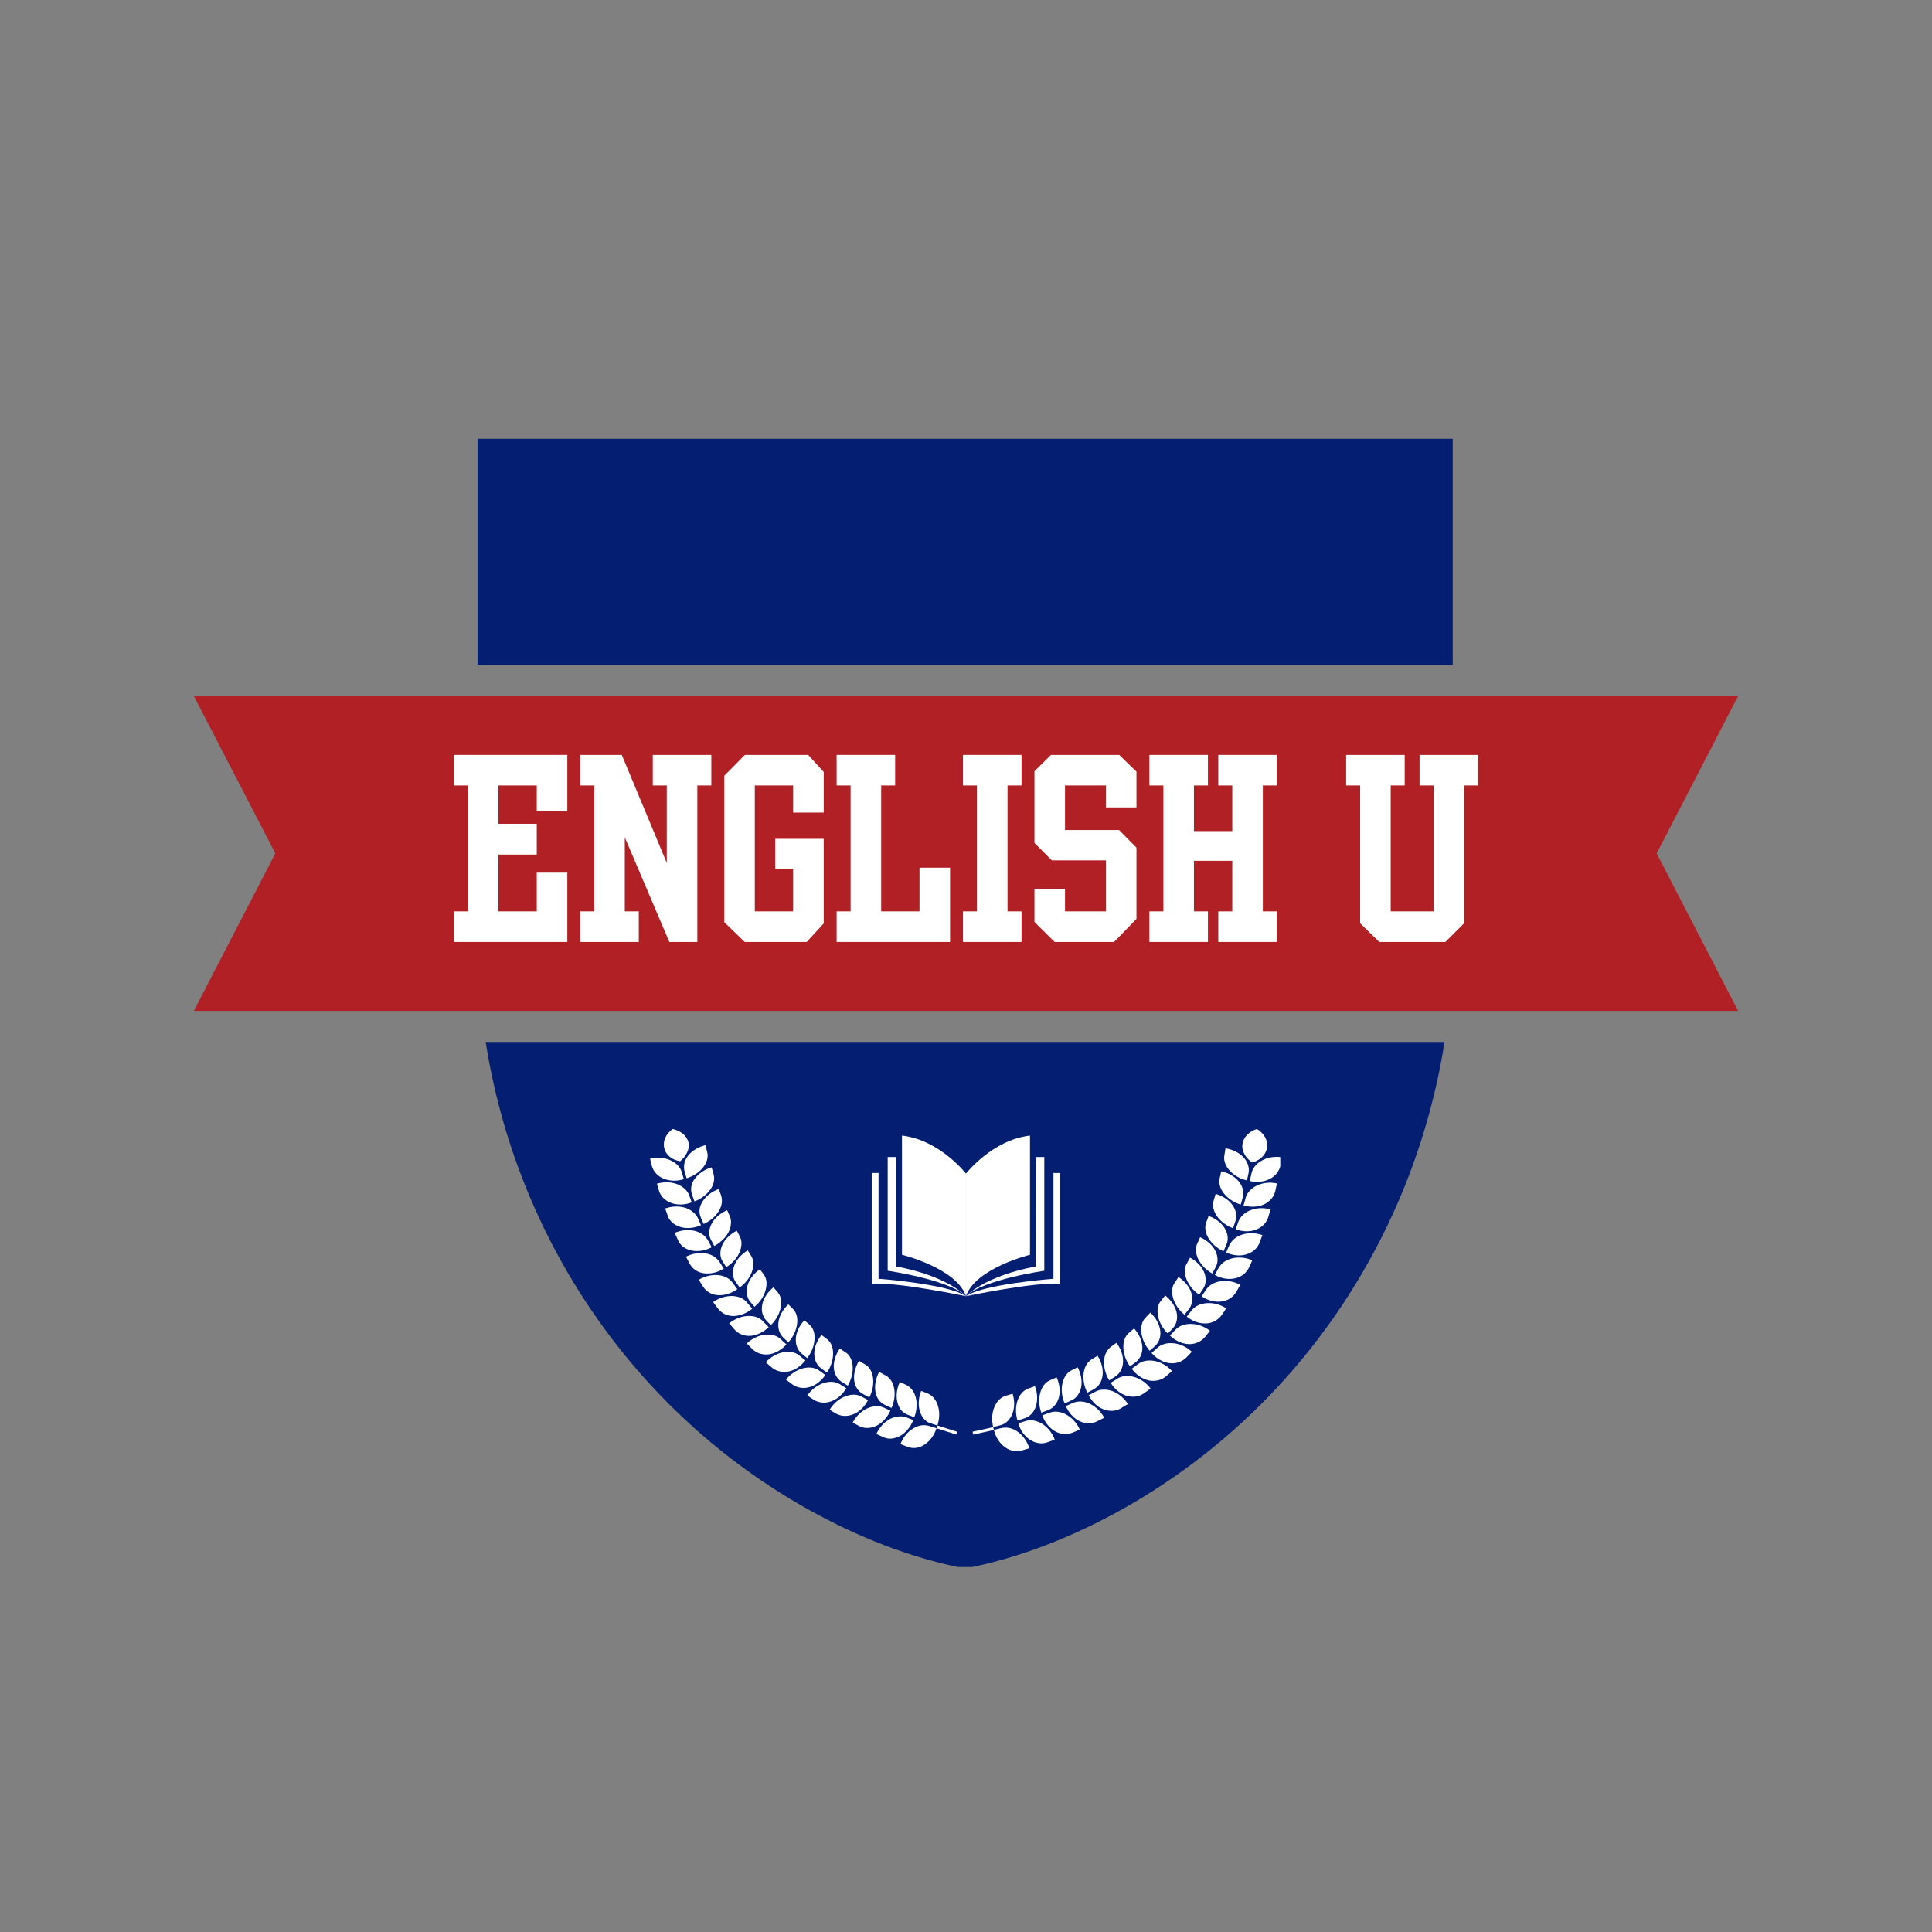 <svg xmlns="http://www.w3.org/2000/svg" xmlns:xlink="http://www.w3.org/1999/xlink" width="512" zoomAndPan="magnify" viewBox="0 0 384 384" height="512" preserveAspectRatio="xMidYMid meet" version="1.0"><rect x="0" y="0" width="384" height="384" fill="#808080" stroke="none"/><defs><g/><clipPath id="85f720b55c"><path d="M 38.398 138 L 345.898 138 L 345.898 201 L 38.398 201 Z M 38.398 138 " clip-rule="nonzero"/></clipPath><clipPath id="14573e4c4d"><path d="M 94 87.215 L 289 87.215 L 289 133 L 94 133 Z M 94 87.215 " clip-rule="nonzero"/></clipPath><clipPath id="a9308bec4e"><path d="M 96 207 L 288 207 L 288 311.465 L 96 311.465 Z M 96 207 " clip-rule="nonzero"/></clipPath><clipPath id="364add31b1"><path d="M 129.215 230 L 136 230 L 136 235 L 129.215 235 Z M 129.215 230 " clip-rule="nonzero"/></clipPath><clipPath id="67e6ff3d6e"><path d="M 131 224.34 L 137 224.34 L 137 231 L 131 231 Z M 131 224.34 " clip-rule="nonzero"/></clipPath><clipPath id="e18e67d483"><path d="M 248 229 L 254.465 229 L 254.465 235 L 248 235 Z M 248 229 " clip-rule="nonzero"/></clipPath><clipPath id="767a960105"><path d="M 197 283 L 205 283 L 205 288.84 L 197 288.84 Z M 197 283 " clip-rule="nonzero"/></clipPath><clipPath id="0e13e943cd"><path d="M 246 224.34 L 252 224.34 L 252 232 L 246 232 Z M 246 224.34 " clip-rule="nonzero"/></clipPath><clipPath id="010abb3e6f"><path d="M 179 225.707 L 192 225.707 L 192 257.957 L 179 257.957 Z M 179 225.707 " clip-rule="nonzero"/></clipPath><clipPath id="94f87ed060"><path d="M 176 229 L 192 229 L 192 257.957 L 176 257.957 Z M 176 229 " clip-rule="nonzero"/></clipPath><clipPath id="97b8e02d67"><path d="M 173.242 233 L 192 233 L 192 257.957 L 173.242 257.957 Z M 173.242 233 " clip-rule="nonzero"/></clipPath><clipPath id="6629f127a9"><path d="M 191 225.707 L 205 225.707 L 205 257.957 L 191 257.957 Z M 191 225.707 " clip-rule="nonzero"/></clipPath><clipPath id="7eaef1fd6b"><path d="M 191 229 L 208 229 L 208 257.957 L 191 257.957 Z M 191 229 " clip-rule="nonzero"/></clipPath><clipPath id="4867dfed32"><path d="M 191 233 L 210.742 233 L 210.742 257.957 L 191 257.957 Z M 191 233 " clip-rule="nonzero"/></clipPath><clipPath id="9e586365a0"><rect x="0" width="208" y="0" height="58"/></clipPath></defs><g clip-path="url(#85f720b55c)"><path fill="#b12024" d="M 345.465 200.926 L 329.273 169.621 L 345.465 138.336 L 38.527 138.336 L 54.723 169.621 L 38.527 200.926 Z M 345.465 200.926 " fill-opacity="1" fill-rule="nonzero"/></g><g clip-path="url(#14573e4c4d)"><path fill="#041f72" d="M 94.918 87.215 L 288.742 87.215 L 288.742 132.191 L 94.918 132.191 Z M 94.918 87.215 " fill-opacity="1" fill-rule="nonzero"/></g><g clip-path="url(#a9308bec4e)"><path fill="#041f72" d="M 287.113 207.09 L 96.531 207.09 C 102.641 245.938 125.836 280.602 160.746 300.07 C 170.395 305.426 180.828 309.629 191.805 311.746 C 202.801 309.629 213.234 305.426 222.879 300.07 C 257.789 280.602 280.988 245.938 287.113 207.09 Z M 287.113 207.09 " fill-opacity="1" fill-rule="nonzero"/></g><path fill="#ffffff" d="M 136.469 234.199 L 136.074 232.82 C 135.758 231.734 136.059 230.594 136.801 229.656 C 137.574 228.707 138.793 227.957 140.234 227.613 C 140.34 228.051 140.41 228.5 140.543 228.93 C 141.125 230.945 139.301 233.301 136.469 234.199 Z M 136.469 234.199 " fill-opacity="1" fill-rule="nonzero"/><g clip-path="url(#364add31b1)"><path fill="#ffffff" d="M 135.914 234.367 L 135.512 232.984 C 135.195 231.895 134.332 231.074 133.184 230.586 C 132.066 230.094 130.66 229.945 129.215 230.293 C 129.332 230.785 129.418 231.285 129.566 231.773 C 130.234 234.105 133.082 235.266 135.914 234.367 Z M 135.914 234.367 " fill-opacity="1" fill-rule="nonzero"/></g><path fill="#ffffff" d="M 138.031 238.785 L 137.547 237.441 C 137.18 236.379 137.359 235.234 138.117 234.242 C 138.844 233.254 140.016 232.445 141.438 232.02 L 141.809 233.312 C 142.113 234.32 141.906 235.391 141.211 236.387 C 140.531 237.375 139.422 238.27 138.031 238.785 Z M 138.031 238.785 " fill-opacity="1" fill-rule="nonzero"/><path fill="#ffffff" d="M 137.488 238.988 L 137.004 237.633 C 136.629 236.562 135.672 235.801 134.562 235.355 C 133.422 234.926 132.004 234.848 130.578 235.27 L 131.004 236.742 C 131.352 237.895 132.332 238.723 133.5 239.129 C 134.68 239.539 136.094 239.508 137.488 238.988 Z M 137.488 238.988 " fill-opacity="1" fill-rule="nonzero"/><path fill="#ffffff" d="M 139.859 243.277 L 139.281 241.965 C 139.059 241.445 138.98 240.902 139.043 240.352 C 139.133 239.797 139.352 239.242 139.684 238.727 C 140.348 237.703 141.469 236.832 142.863 236.328 L 143.316 237.59 C 143.641 238.594 143.504 239.664 142.879 240.691 C 142.266 241.719 141.219 242.676 139.859 243.277 Z M 139.859 243.277 " fill-opacity="1" fill-rule="nonzero"/><path fill="#ffffff" d="M 139.324 243.512 L 138.75 242.195 C 138.523 241.676 138.16 241.238 137.719 240.887 C 137.297 240.523 136.777 240.246 136.195 240.059 C 135.031 239.695 133.605 239.695 132.207 240.203 L 132.723 241.648 C 133.102 242.797 134.145 243.566 135.34 243.902 C 136.555 244.23 137.969 244.117 139.324 243.512 Z M 139.324 243.512 " fill-opacity="1" fill-rule="nonzero"/><path fill="#ffffff" d="M 141.961 247.645 L 141.293 246.375 C 140.734 245.395 140.918 244.176 141.504 243.117 C 142.105 242.055 143.16 241.125 144.527 240.539 L 145.062 241.762 C 145.27 242.242 145.336 242.762 145.27 243.301 C 145.234 243.816 145.078 244.359 144.805 244.887 C 144.262 245.93 143.277 246.949 141.961 247.645 Z M 141.961 247.645 " fill-opacity="1" fill-rule="nonzero"/><path fill="#ffffff" d="M 141.445 247.91 L 140.773 246.633 C 140.219 245.645 139.309 244.945 138.102 244.652 C 136.91 244.359 135.484 244.449 134.117 245.035 L 134.738 246.453 C 134.984 247.008 135.352 247.473 135.805 247.836 C 136.293 248.184 136.863 248.43 137.484 248.555 C 138.723 248.809 140.133 248.598 141.445 247.91 Z M 141.445 247.91 " fill-opacity="1" fill-rule="nonzero"/><path fill="#ffffff" d="M 144.348 251.855 L 143.59 250.645 C 143.277 250.176 143.168 249.617 143.184 249.059 C 143.191 248.496 143.336 247.926 143.598 247.375 C 144.121 246.273 145.117 245.285 146.441 244.609 L 147.055 245.785 C 147.543 246.703 147.43 247.848 146.984 248.914 C 146.52 249.992 145.613 251.078 144.348 251.855 Z M 144.348 251.855 " fill-opacity="1" fill-rule="nonzero"/><path fill="#ffffff" d="M 143.852 252.16 L 143.086 250.938 C 142.77 250.465 142.402 250.059 141.934 249.754 C 141.461 249.449 140.914 249.238 140.305 249.133 C 139.09 248.918 137.672 249.102 136.344 249.773 L 137.066 251.148 C 137.637 252.227 138.656 252.922 139.934 253.074 C 141.191 253.242 142.586 252.938 143.852 252.16 Z M 143.852 252.16 " fill-opacity="1" fill-rule="nonzero"/><path fill="#ffffff" d="M 147.02 255.895 L 146.176 254.742 C 145.543 253.809 145.531 252.594 145.973 251.473 C 146.414 250.344 147.34 249.289 148.613 248.523 L 149.316 249.645 C 149.586 250.082 149.723 250.586 149.738 251.121 C 149.742 251.66 149.637 252.227 149.453 252.77 C 149.055 253.887 148.227 255.031 147.02 255.895 Z M 147.02 255.895 " fill-opacity="1" fill-rule="nonzero"/><path fill="#ffffff" d="M 146.543 256.23 L 145.688 255.066 C 145.051 254.129 144.031 253.57 142.797 253.449 C 141.57 253.32 140.16 253.598 138.887 254.363 L 139.711 255.684 C 140.035 256.199 140.469 256.613 140.977 256.91 C 141.48 257.211 142.062 257.387 142.703 257.422 C 143.961 257.504 145.336 257.098 146.543 256.23 Z M 146.543 256.23 " fill-opacity="1" fill-rule="nonzero"/><path fill="#ffffff" d="M 149.965 259.734 L 149.035 258.648 C 148.371 257.738 148.246 256.547 148.609 255.398 C 148.973 254.246 149.816 253.129 151.035 252.277 L 151.816 253.344 C 152.434 254.172 152.48 255.309 152.16 256.457 C 151.852 257.59 151.109 258.789 149.965 259.734 Z M 149.965 259.734 " fill-opacity="1" fill-rule="nonzero"/><path fill="#ffffff" d="M 149.52 260.109 L 148.578 259.016 C 147.91 258.102 146.824 257.641 145.586 257.598 C 144.352 257.559 142.957 257.938 141.742 258.785 L 142.66 260.039 C 143.391 261.023 144.508 261.57 145.762 261.574 C 147.035 261.559 148.375 261.055 149.52 260.109 Z M 149.52 260.109 " fill-opacity="1" fill-rule="nonzero"/><path fill="#ffffff" d="M 153.207 263.379 C 152.879 263.039 152.52 262.719 152.211 262.355 C 151.477 261.5 151.266 260.324 151.535 259.152 C 151.809 257.98 152.574 256.809 153.727 255.867 L 154.586 256.867 C 155.262 257.652 155.414 258.758 155.152 259.949 C 154.93 261.109 154.281 262.348 153.207 263.379 Z M 153.207 263.379 " fill-opacity="1" fill-rule="nonzero"/><path fill="#ffffff" d="M 152.785 263.785 C 152.457 263.438 152.094 263.117 151.781 262.75 C 151.047 261.891 149.93 261.508 148.684 261.559 C 147.445 261.609 146.082 262.086 144.93 263.02 L 145.945 264.207 C 146.746 265.137 147.922 265.586 149.145 265.516 C 150.414 265.414 151.719 264.812 152.785 263.785 Z M 152.785 263.785 " fill-opacity="1" fill-rule="nonzero"/><path fill="#ffffff" d="M 156.707 266.781 C 156.344 266.473 155.977 266.168 155.648 265.82 C 154.855 265.023 154.551 263.871 154.742 262.684 C 154.93 261.492 155.602 260.27 156.688 259.254 L 157.621 260.184 C 158.352 260.918 158.594 262.008 158.418 263.215 C 158.242 264.406 157.707 265.672 156.707 266.781 Z M 156.707 266.781 " fill-opacity="1" fill-rule="nonzero"/><path fill="#ffffff" d="M 156.316 267.215 C 155.949 266.906 155.582 266.594 155.25 266.242 C 154.449 265.441 153.301 265.148 152.066 265.285 C 150.832 265.43 149.508 266.008 148.43 267.023 L 149.527 268.121 C 150.395 268.988 151.605 269.348 152.824 269.188 C 154.047 269.031 155.328 268.309 156.316 267.215 Z M 156.316 267.215 " fill-opacity="1" fill-rule="nonzero"/><path fill="#ffffff" d="M 160.438 269.93 C 160.039 269.656 159.688 269.34 159.324 269.023 C 158.469 268.293 158.086 267.168 158.184 265.969 C 158.277 264.773 158.867 263.504 159.871 262.414 L 160.875 263.273 C 161.66 263.945 161.98 265.016 161.898 266.227 C 161.805 267.449 161.355 268.754 160.438 269.93 Z M 160.438 269.93 " fill-opacity="1" fill-rule="nonzero"/><path fill="#ffffff" d="M 160.078 270.387 C 159.684 270.113 159.324 269.793 158.957 269.48 C 158.098 268.742 156.934 268.535 155.703 268.762 C 154.48 269 153.203 269.672 152.195 270.762 L 153.375 271.777 C 154.305 272.57 155.539 272.84 156.746 272.59 C 157.941 272.359 159.164 271.551 160.078 270.387 Z M 160.078 270.387 " fill-opacity="1" fill-rule="nonzero"/><path fill="#ffffff" d="M 164.367 272.816 C 163.973 272.551 163.598 272.258 163.207 271.973 C 162.301 271.305 161.836 270.215 161.848 269.016 C 161.855 267.812 162.344 266.516 163.277 265.344 C 163.625 265.617 163.988 265.867 164.34 266.137 C 165.18 266.75 165.582 267.793 165.582 269.004 C 165.59 270.215 165.195 271.594 164.367 272.816 Z M 164.367 272.816 " fill-opacity="1" fill-rule="nonzero"/><path fill="#ffffff" d="M 164.043 273.297 C 163.645 273.027 163.262 272.734 162.871 272.449 C 161.957 271.777 160.777 271.652 159.57 271.973 C 158.367 272.293 157.137 273.062 156.215 274.211 C 156.621 274.531 157.043 274.832 157.461 275.141 C 158.445 275.867 159.688 276.039 160.879 275.703 C 162.07 275.371 163.203 274.531 164.043 273.297 Z M 164.043 273.297 " fill-opacity="1" fill-rule="nonzero"/><path fill="#ffffff" d="M 168.504 275.418 L 167.289 274.656 C 166.332 274.051 165.793 273 165.723 271.809 C 165.645 270.629 166.078 269.246 166.922 268.027 C 167.27 268.301 167.652 268.523 168.027 268.762 C 168.914 269.32 169.383 270.328 169.473 271.535 C 169.555 272.742 169.254 274.137 168.504 275.418 Z M 168.504 275.418 " fill-opacity="1" fill-rule="nonzero"/><path fill="#ffffff" d="M 168.203 275.922 L 166.98 275.152 C 166.023 274.547 164.832 274.512 163.645 274.91 C 162.457 275.328 161.312 276.129 160.461 277.352 C 160.875 277.672 161.312 277.934 161.75 278.215 C 162.777 278.863 164.031 278.945 165.199 278.527 C 166.375 278.113 167.449 277.199 168.203 275.922 Z M 168.203 275.922 " fill-opacity="1" fill-rule="nonzero"/><path fill="#ffffff" d="M 172.785 277.754 L 171.527 277.074 C 170.531 276.543 169.922 275.531 169.773 274.344 C 169.633 273.137 169.973 271.738 170.734 270.473 C 171.113 270.703 171.473 270.965 171.879 271.16 C 172.801 271.66 173.348 272.633 173.512 273.828 C 173.68 275.023 173.465 276.434 172.785 277.754 Z M 172.785 277.754 " fill-opacity="1" fill-rule="nonzero"/><path fill="#ffffff" d="M 172.523 278.273 L 171.254 277.59 C 170.254 277.055 169.062 277.09 167.902 277.578 C 166.766 278.035 165.672 278.918 164.902 280.195 C 165.34 280.461 165.766 280.762 166.223 280.992 C 167.285 281.566 168.543 281.559 169.684 281.066 C 170.824 280.574 171.848 279.598 172.523 278.273 Z M 172.523 278.273 " fill-opacity="1" fill-rule="nonzero"/><path fill="#ffffff" d="M 177.203 279.844 L 175.898 279.25 C 174.879 278.77 174.191 277.844 174 276.617 C 173.797 275.402 174.035 274.004 174.727 272.691 L 175.906 273.324 C 176.852 273.789 177.469 274.707 177.707 275.891 C 177.934 277.07 177.801 278.484 177.203 279.844 Z M 177.203 279.844 " fill-opacity="1" fill-rule="nonzero"/><path fill="#ffffff" d="M 176.969 280.375 L 175.656 279.777 C 174.629 279.297 173.418 279.457 172.32 279.953 C 171.223 280.469 170.176 281.43 169.484 282.75 L 170.84 283.473 C 171.926 284.008 173.188 283.898 174.293 283.336 C 175.398 282.77 176.363 281.734 176.969 280.375 Z M 176.969 280.375 " fill-opacity="1" fill-rule="nonzero"/><path fill="#ffffff" d="M 181.723 281.695 L 180.383 281.184 C 179.859 280.98 179.41 280.648 179.062 280.227 C 178.727 279.773 178.484 279.234 178.348 278.637 C 178.074 277.438 178.23 276.035 178.844 274.684 L 180.066 275.242 C 181.012 275.707 181.703 276.566 182.004 277.738 C 182.309 278.891 182.25 280.309 181.723 281.695 Z M 181.723 281.695 " fill-opacity="1" fill-rule="nonzero"/><path fill="#ffffff" d="M 181.516 282.242 L 180.168 281.727 C 179.641 281.523 179.078 281.473 178.512 281.547 C 177.957 281.594 177.395 281.77 176.855 282.059 C 175.781 282.641 174.789 283.668 174.18 285.02 L 175.574 285.648 C 176.66 286.172 177.918 285.965 178.992 285.344 C 180.066 284.715 180.984 283.625 181.516 282.242 Z M 181.516 282.242 " fill-opacity="1" fill-rule="nonzero"/><path fill="#ffffff" d="M 186.32 283.332 L 184.953 282.898 C 184.414 282.742 183.965 282.391 183.602 281.961 C 183.238 281.535 182.973 281.008 182.801 280.426 C 182.465 279.254 182.547 277.844 183.086 276.461 L 184.352 276.945 C 186.301 277.742 187.234 280.488 186.32 283.332 Z M 186.32 283.332 " fill-opacity="1" fill-rule="nonzero"/><path fill="#ffffff" d="M 186.141 283.879 L 184.766 283.441 C 184.223 283.281 183.672 283.219 183.121 283.305 C 182.566 283.383 182.016 283.594 181.492 283.914 C 180.445 284.555 179.512 285.637 178.973 287.02 L 180.391 287.566 C 182.629 288.473 185.238 286.695 186.141 283.879 Z M 186.141 283.879 " fill-opacity="1" fill-rule="nonzero"/><path fill="#ffffff" d="M 190.238 284.57 L 190.078 285.129 L 186.141 283.879 L 186.32 283.332 Z M 190.238 284.57 " fill-opacity="1" fill-rule="nonzero"/><g clip-path="url(#67e6ff3d6e)"><path fill="#ffffff" d="M 136.832 227.055 C 137.137 228.379 136.402 229.789 135.188 230.805 C 133.539 230.555 132.332 229.555 132.012 228.156 C 131.699 226.75 132.398 225.32 133.699 224.395 C 135.297 224.766 136.531 225.727 136.832 227.055 Z M 136.832 227.055 " fill-opacity="1" fill-rule="nonzero"/></g><g clip-path="url(#e18e67d483)"><path fill="#ffffff" d="M 248.402 234.742 L 248.723 233.305 C 248.941 232.168 249.723 231.254 250.828 230.656 C 251.906 230.059 253.312 229.785 254.773 230.016 C 254.691 230.527 254.625 231.039 254.523 231.555 C 254.293 232.762 253.508 233.75 252.387 234.32 C 251.266 234.902 249.852 235.07 248.402 234.742 Z M 248.402 234.742 " fill-opacity="1" fill-rule="nonzero"/></g><path fill="#ffffff" d="M 247.836 234.613 L 248.156 233.184 C 248.375 232.051 247.977 230.914 247.152 230.02 C 246.309 229.125 245.047 228.473 243.578 228.238 C 243.504 228.691 243.445 229.148 243.359 229.598 C 243.152 230.656 243.578 231.734 244.379 232.637 C 245.176 233.539 246.391 234.289 247.836 234.613 Z M 247.836 234.613 " fill-opacity="1" fill-rule="nonzero"/><path fill="#ffffff" d="M 247.156 239.578 C 247.301 239.105 247.441 238.637 247.559 238.156 C 247.848 237.035 248.711 236.176 249.816 235.633 C 250.934 235.102 252.355 234.902 253.809 235.219 L 253.465 236.75 C 253.195 237.957 252.297 238.895 251.168 239.406 C 250.027 239.918 248.578 239.992 247.156 239.578 Z M 247.156 239.578 " fill-opacity="1" fill-rule="nonzero"/><path fill="#ffffff" d="M 246.602 239.41 C 246.746 238.945 246.887 238.477 247.004 238 C 247.285 236.883 246.988 235.73 246.188 234.785 C 245.402 233.84 244.184 233.125 242.73 232.809 L 242.43 234.145 C 242.191 235.191 242.512 236.266 243.273 237.227 C 244.027 238.184 245.172 238.996 246.602 239.41 Z M 246.602 239.41 " fill-opacity="1" fill-rule="nonzero"/><path fill="#ffffff" d="M 245.605 244.32 C 245.785 243.859 245.93 243.391 246.09 242.926 C 246.277 242.375 246.598 241.906 247.02 241.504 C 247.426 241.105 247.934 240.785 248.508 240.551 C 249.664 240.09 251.102 239.977 252.531 240.379 L 252.078 241.895 C 251.734 243.09 250.773 243.973 249.605 244.41 C 248.434 244.855 247.004 244.84 245.605 244.32 Z M 245.605 244.32 " fill-opacity="1" fill-rule="nonzero"/><path fill="#ffffff" d="M 245.059 244.121 C 245.242 243.668 245.379 243.203 245.543 242.738 C 245.73 242.195 245.766 241.629 245.664 241.074 C 245.543 240.516 245.301 239.973 244.938 239.48 C 244.215 238.492 243.051 237.707 241.617 237.301 L 241.23 238.605 C 240.941 239.637 241.18 240.715 241.875 241.719 C 242.57 242.711 243.668 243.609 245.059 244.121 Z M 245.059 244.121 " fill-opacity="1" fill-rule="nonzero"/><path fill="#ffffff" d="M 243.707 248.945 L 244.293 247.59 C 244.77 246.531 245.684 245.773 246.879 245.387 C 248.078 245.008 249.504 244.992 250.902 245.488 C 250.738 245.992 250.527 246.484 250.348 246.98 C 250.121 247.562 249.77 248.066 249.316 248.465 C 248.852 248.859 248.297 249.148 247.688 249.324 C 246.473 249.68 245.059 249.559 243.707 248.945 Z M 243.707 248.945 " fill-opacity="1" fill-rule="nonzero"/><path fill="#ffffff" d="M 243.18 248.707 L 243.762 247.363 C 244.234 246.312 244.031 245.105 243.387 244.078 C 242.746 243.051 241.625 242.184 240.223 241.68 C 240.086 242.113 239.91 242.52 239.75 242.941 C 239.559 243.434 239.52 243.961 239.605 244.496 C 239.676 245.02 239.871 245.559 240.176 246.078 C 240.785 247.109 241.832 248.086 243.18 248.707 Z M 243.18 248.707 " fill-opacity="1" fill-rule="nonzero"/><path fill="#ffffff" d="M 241.453 253.406 L 242.152 252.102 C 242.438 251.594 242.816 251.168 243.273 250.832 C 243.738 250.496 244.293 250.254 244.902 250.105 C 246.133 249.82 247.531 249.891 248.898 250.496 C 248.695 250.988 248.473 251.473 248.238 251.949 C 247.691 253.086 246.656 253.852 245.402 254.094 C 244.152 254.355 242.75 254.129 241.453 253.406 Z M 241.453 253.406 " fill-opacity="1" fill-rule="nonzero"/><path fill="#ffffff" d="M 240.945 253.125 L 241.633 251.836 C 241.914 251.332 242.023 250.773 241.992 250.207 C 241.965 249.641 241.801 249.074 241.516 248.535 C 240.961 247.465 239.883 246.504 238.531 245.91 C 238.359 246.328 238.172 246.734 237.977 247.129 C 237.523 248.074 237.648 249.195 238.164 250.27 C 238.691 251.34 239.648 252.398 240.945 253.125 Z M 240.945 253.125 " fill-opacity="1" fill-rule="nonzero"/><path fill="#ffffff" d="M 238.84 257.664 L 239.648 256.43 C 240.285 255.457 241.297 254.855 242.555 254.668 C 243.781 254.469 245.191 254.66 246.5 255.371 C 246.246 255.844 246.004 256.324 245.723 256.777 C 245.074 257.867 243.984 258.555 242.707 258.695 C 241.449 258.844 240.07 258.496 238.84 257.664 Z M 238.84 257.664 " fill-opacity="1" fill-rule="nonzero"/><path fill="#ffffff" d="M 238.355 257.336 L 239.156 256.113 C 239.785 255.152 239.77 253.918 239.312 252.82 C 238.832 251.695 237.836 250.668 236.535 249.965 C 236.32 250.355 236.121 250.758 235.887 251.129 C 235.352 252.023 235.406 253.16 235.824 254.266 C 236.262 255.379 237.125 256.512 238.355 257.336 Z M 238.355 257.336 " fill-opacity="1" fill-rule="nonzero"/><path fill="#ffffff" d="M 235.871 261.688 L 236.789 260.527 C 237.496 259.609 238.574 259.094 239.84 259.016 C 241.07 258.914 242.469 259.23 243.711 260.047 C 243.414 260.496 243.129 260.953 242.82 261.387 C 242.066 262.414 240.941 263.016 239.648 263.043 C 238.367 263.086 237.023 262.621 235.871 261.688 Z M 235.871 261.688 " fill-opacity="1" fill-rule="nonzero"/><path fill="#ffffff" d="M 235.418 261.316 L 236.324 260.168 C 237.023 259.254 237.133 258.039 236.762 256.898 C 236.363 255.734 235.477 254.637 234.23 253.824 C 233.984 254.191 233.754 254.57 233.5 254.93 C 232.879 255.762 232.852 256.906 233.168 258.039 C 233.5 259.18 234.262 260.383 235.418 261.316 Z M 235.418 261.316 " fill-opacity="1" fill-rule="nonzero"/><path fill="#ffffff" d="M 232.531 265.453 L 233.555 264.383 C 234.328 263.523 235.465 263.121 236.719 263.145 C 237.953 263.156 239.32 263.586 240.492 264.508 L 239.48 265.773 C 238.645 266.727 237.453 267.227 236.176 267.145 C 234.898 267.074 233.602 266.488 232.531 265.453 Z M 232.531 265.453 " fill-opacity="1" fill-rule="nonzero"/><path fill="#ffffff" d="M 232.117 265.051 L 233.125 263.992 C 233.895 263.141 234.125 261.949 233.84 260.773 C 233.547 259.574 232.758 258.406 231.594 257.488 L 230.77 258.523 C 230.082 259.297 229.945 260.426 230.168 261.59 C 230.395 262.75 231.047 264.016 232.117 265.051 Z M 232.117 265.051 " fill-opacity="1" fill-rule="nonzero"/><path fill="#ffffff" d="M 228.879 268.914 L 229.988 267.941 C 230.828 267.141 232.008 266.863 233.25 266.984 C 234.477 267.102 235.809 267.664 236.887 268.68 L 235.77 269.848 C 234.852 270.73 233.613 271.102 232.355 270.922 C 231.094 270.734 229.852 270.035 228.879 268.914 Z M 228.879 268.914 " fill-opacity="1" fill-rule="nonzero"/><path fill="#ffffff" d="M 228.5 268.477 L 229.602 267.516 C 230.434 266.719 230.781 265.57 230.594 264.363 C 230.406 263.145 229.727 261.91 228.645 260.891 L 227.73 261.848 C 226.977 262.562 226.73 263.656 226.855 264.848 C 226.988 266.035 227.527 267.352 228.5 268.477 Z M 228.5 268.477 " fill-opacity="1" fill-rule="nonzero"/><path fill="#ffffff" d="M 224.941 272.047 C 225.336 271.754 225.742 271.477 226.133 271.172 C 227.031 270.441 228.25 270.285 229.461 270.5 C 230.68 270.73 231.949 271.402 232.938 272.512 L 231.727 273.578 C 230.75 274.387 229.465 274.625 228.242 274.352 C 227 274.051 225.816 273.25 224.941 272.047 Z M 224.941 272.047 " fill-opacity="1" fill-rule="nonzero"/><path fill="#ffffff" d="M 224.602 271.578 C 224.988 271.289 225.395 271.012 225.773 270.715 C 226.668 269.988 227.125 268.891 227.043 267.656 C 226.961 266.434 226.395 265.141 225.406 264.031 L 224.406 264.906 C 223.605 265.57 223.238 266.617 223.277 267.836 C 223.301 269.02 223.723 270.375 224.602 271.578 Z M 224.602 271.578 " fill-opacity="1" fill-rule="nonzero"/><path fill="#ffffff" d="M 220.766 274.848 C 221.188 274.59 221.609 274.344 222.016 274.062 C 222.977 273.418 224.199 273.359 225.387 273.672 C 226.582 274.004 227.789 274.789 228.68 275.977 L 227.383 276.922 C 226.359 277.664 225.047 277.766 223.863 277.402 C 222.66 277.027 221.535 276.109 220.766 274.848 Z M 220.766 274.848 " fill-opacity="1" fill-rule="nonzero"/><path fill="#ffffff" d="M 220.461 274.352 C 220.879 274.102 221.301 273.848 221.699 273.578 C 222.656 272.934 223.199 271.879 223.215 270.637 C 223.242 269.414 222.793 268.078 221.902 266.895 L 220.824 267.68 C 219.98 268.293 219.504 269.293 219.445 270.512 C 219.383 271.719 219.68 273.078 220.461 274.352 Z M 220.461 274.352 " fill-opacity="1" fill-rule="nonzero"/><path fill="#ffffff" d="M 216.383 277.32 C 216.828 277.113 217.25 276.855 217.688 276.621 C 218.195 276.344 218.75 276.211 219.332 276.199 C 219.906 276.18 220.492 276.281 221.078 276.492 C 222.246 276.926 223.387 277.809 224.18 279.062 L 222.812 279.891 C 221.742 280.559 220.434 280.551 219.273 280.09 C 218.109 279.629 217.062 278.645 216.383 277.32 Z M 216.383 277.32 " fill-opacity="1" fill-rule="nonzero"/><path fill="#ffffff" d="M 216.117 276.809 C 216.562 276.602 216.977 276.344 217.406 276.117 C 217.906 275.84 218.316 275.445 218.617 274.969 C 218.906 274.484 219.086 273.914 219.152 273.305 C 219.281 272.086 218.938 270.723 218.148 269.469 L 217 270.164 C 216.105 270.723 215.551 271.68 215.391 272.887 C 215.23 274.09 215.438 275.488 216.117 276.809 Z M 216.117 276.809 " fill-opacity="1" fill-rule="nonzero"/><path fill="#ffffff" d="M 211.84 279.473 L 213.184 278.871 C 214.246 278.41 215.434 278.465 216.57 278.992 C 217.711 279.523 218.773 280.477 219.465 281.785 C 219.004 282.043 218.52 282.262 218.051 282.504 C 217.496 282.781 216.891 282.91 216.301 282.902 C 215.695 282.883 215.094 282.715 214.527 282.438 C 213.398 281.879 212.426 280.836 211.84 279.473 Z M 211.84 279.473 " fill-opacity="1" fill-rule="nonzero"/><path fill="#ffffff" d="M 211.609 278.941 L 212.945 278.34 C 214.004 277.887 214.664 276.852 214.891 275.66 C 215.113 274.469 214.871 273.074 214.18 271.754 C 213.789 271.973 213.371 272.16 212.973 272.363 C 212.496 272.598 212.105 272.961 211.812 273.418 C 211.508 273.855 211.285 274.383 211.16 274.977 C 210.902 276.156 211.016 277.578 211.609 278.941 Z M 211.609 278.941 " fill-opacity="1" fill-rule="nonzero"/><path fill="#ffffff" d="M 207.16 281.316 L 208.547 280.812 C 209.629 280.391 210.82 280.547 211.918 281.156 C 213.008 281.75 214.004 282.766 214.605 284.125 C 214.125 284.34 213.648 284.57 213.16 284.758 C 212.012 285.215 210.75 285.098 209.66 284.457 C 208.57 283.816 207.66 282.715 207.16 281.316 Z M 207.16 281.316 " fill-opacity="1" fill-rule="nonzero"/><path fill="#ffffff" d="M 206.961 280.773 L 208.34 280.27 C 209.414 279.848 210.156 278.891 210.461 277.723 C 210.762 276.535 210.617 275.113 210.012 273.762 C 209.594 273.945 209.188 274.145 208.762 274.309 C 207.762 274.703 207.102 275.648 206.766 276.797 C 206.438 277.953 206.461 279.371 206.961 280.773 Z M 206.961 280.773 " fill-opacity="1" fill-rule="nonzero"/><path fill="#ffffff" d="M 202.391 282.891 C 202.863 282.766 203.328 282.609 203.801 282.453 C 204.898 282.09 206.09 282.359 207.137 283 C 208.191 283.656 209.121 284.746 209.633 286.141 L 208.16 286.676 C 207 287.09 205.738 286.836 204.703 286.16 C 203.656 285.484 202.812 284.312 202.391 282.891 Z M 202.391 282.891 " fill-opacity="1" fill-rule="nonzero"/><path fill="#ffffff" d="M 202.223 282.336 C 202.695 282.207 203.16 282.055 203.625 281.902 C 204.719 281.547 205.531 280.672 205.895 279.484 C 206.266 278.316 206.219 276.898 205.703 275.512 L 204.414 275.98 C 202.391 276.668 201.402 279.496 202.223 282.336 Z M 202.223 282.336 " fill-opacity="1" fill-rule="nonzero"/><g clip-path="url(#767a960105)"><path fill="#ffffff" d="M 197.539 284.207 L 198.973 283.848 C 200.098 283.582 201.25 283.836 202.273 284.57 C 203.285 285.289 204.152 286.445 204.586 287.859 L 203.09 288.293 C 201.914 288.633 200.684 288.352 199.68 287.594 C 198.672 286.836 197.891 285.648 197.539 284.207 Z M 197.539 284.207 " fill-opacity="1" fill-rule="nonzero"/></g><path fill="#ffffff" d="M 197.402 283.641 L 198.82 283.281 C 199.941 283.016 200.781 282.113 201.219 280.984 C 201.664 279.848 201.699 278.438 201.262 277.016 L 199.934 277.402 C 198.891 277.707 198.105 278.551 197.637 279.66 C 197.176 280.777 197.047 282.199 197.402 283.641 Z M 197.402 283.641 " fill-opacity="1" fill-rule="nonzero"/><path fill="#ffffff" d="M 193.426 285.137 L 193.309 284.562 C 194.672 284.254 196.051 283.992 197.402 283.641 L 197.539 284.207 C 196.176 284.559 194.793 284.82 193.426 285.137 Z M 193.426 285.137 " fill-opacity="1" fill-rule="nonzero"/><g clip-path="url(#0e13e943cd)"><path fill="#ffffff" d="M 251.844 228.082 C 251.613 229.535 250.453 230.652 248.855 231.051 C 247.543 230.121 246.73 228.754 246.949 227.383 C 247.141 226.004 248.266 224.914 249.816 224.395 C 251.203 225.223 252.047 226.625 251.844 228.082 Z M 251.844 228.082 " fill-opacity="1" fill-rule="nonzero"/></g><g clip-path="url(#010abb3e6f)"><path fill="#ffffff" d="M 191.996 233.262 C 191.996 233.262 186.77 226.559 179.273 225.707 L 179.273 249.395 C 179.273 249.395 190.121 252.062 191.996 257.629 Z M 191.996 233.262 " fill-opacity="1" fill-rule="nonzero"/></g><g clip-path="url(#94f87ed060)"><path fill="#ffffff" d="M 178.082 229.969 L 176.434 229.969 L 176.434 252.574 C 176.434 252.574 188.645 254.336 191.996 257.629 C 191.996 257.629 188.418 253.652 178.137 251.723 Z M 178.082 229.969 " fill-opacity="1" fill-rule="nonzero"/></g><g clip-path="url(#97b8e02d67)"><path fill="#ffffff" d="M 174.617 233.148 L 174.617 254.168 C 174.617 254.168 188.477 255.188 192 257.633 C 192 257.633 178.367 254.773 173.258 255.152 L 173.258 233.148 Z M 174.617 233.148 " fill-opacity="1" fill-rule="nonzero"/></g><g clip-path="url(#6629f127a9)"><path fill="#ffffff" d="M 191.996 233.262 C 191.996 233.262 197.223 226.559 204.719 225.707 L 204.719 249.395 C 204.719 249.395 193.871 252.062 191.996 257.629 Z M 191.996 233.262 " fill-opacity="1" fill-rule="nonzero"/></g><g clip-path="url(#7eaef1fd6b)"><path fill="#ffffff" d="M 205.91 229.969 L 207.559 229.969 L 207.559 252.574 C 207.559 252.574 195.348 254.336 191.996 257.629 C 191.996 257.629 195.574 253.652 205.855 251.723 Z M 205.91 229.969 " fill-opacity="1" fill-rule="nonzero"/></g><g clip-path="url(#4867dfed32)"><path fill="#ffffff" d="M 209.379 233.148 L 209.379 254.168 C 209.379 254.168 195.52 255.188 191.996 257.633 C 191.996 257.633 205.629 254.773 210.738 255.152 L 210.738 233.148 Z M 209.379 233.148 " fill-opacity="1" fill-rule="nonzero"/></g><g transform="matrix(1, 0, 0, 1, 88, 140)"><g clip-path="url(#9e586365a0)"><g fill="#ffffff" fill-opacity="1"><g transform="translate(0.926, 41.448)"><g><path d="M 1.285 -0.301 L 1.285 5.777 L 23.832 5.777 L 23.832 -8 L 17.758 -8 L 17.758 -0.301 L 10.141 -0.301 L 10.141 -11.594 L 17.758 -11.594 L 17.758 -17.715 L 10.141 -17.715 L 10.141 -25.328 L 17.758 -25.328 L 17.758 -20.238 L 23.832 -20.238 L 23.832 -31.406 L 1.285 -31.406 L 1.285 -25.328 L 4.066 -25.328 L 4.066 -0.301 Z M 1.285 -0.301 "/></g></g></g><g fill="#ffffff" fill-opacity="1"><g transform="translate(26.041, 41.448)"><g><path d="M 1.285 5.777 L 12.922 5.777 L 12.922 -0.301 L 10.141 -0.301 L 10.141 -15.02 L 18.996 5.777 L 24.559 5.777 L 24.559 -25.328 L 27.34 -25.328 L 27.34 -31.406 L 15.703 -31.406 L 15.703 -25.328 L 18.484 -25.328 L 18.484 -9.926 L 9.543 -31.406 L 1.285 -31.406 L 1.285 -25.328 L 4.066 -25.328 L 4.066 -0.301 L 1.285 -0.301 Z M 1.285 5.777 "/></g></g></g><g fill="#ffffff" fill-opacity="1"><g transform="translate(54.665, 41.448)"><g><path d="M 1.285 1.84 L 5.348 5.777 L 17.672 5.777 L 21.051 2.098 L 21.051 -14.719 L 11.422 -14.719 L 11.422 -8.77 L 14.977 -8.77 L 14.977 -0.301 L 7.359 -0.301 L 7.359 -25.328 L 14.977 -25.328 L 14.977 -19.938 L 21.051 -19.938 L 21.051 -28.023 L 17.969 -31.406 L 5.391 -31.406 L 1.285 -27.254 Z M 1.285 1.84 "/></g></g></g><g fill="#ffffff" fill-opacity="1"><g transform="translate(76.999, 41.448)"><g><path d="M 1.285 -31.406 L 1.285 -25.328 L 4.066 -25.328 L 4.066 -0.301 L 1.285 -0.301 L 1.285 5.777 L 23.832 5.777 L 23.832 -8.984 L 17.758 -8.984 L 17.758 -0.301 L 10.141 -0.301 L 10.141 -25.328 L 12.922 -25.328 L 12.922 -31.406 Z M 1.285 -31.406 "/></g></g></g><g fill="#ffffff" fill-opacity="1"><g transform="translate(102.114, 41.448)"><g><path d="M 1.285 5.777 L 12.922 5.777 L 12.922 -0.301 L 10.141 -0.301 L 10.141 -25.328 L 12.922 -25.328 L 12.922 -31.406 L 1.285 -31.406 L 1.285 -25.328 L 4.066 -25.328 L 4.066 -0.301 L 1.285 -0.301 Z M 1.285 5.777 "/></g></g></g><g fill="#ffffff" fill-opacity="1"><g transform="translate(116.319, 41.448)"><g><path d="M 1.285 -28.152 L 1.285 -13.906 L 4.75 -10.441 L 15.488 -10.441 L 15.488 -0.301 L 7.359 -0.301 L 7.359 -4.793 L 1.285 -4.793 L 1.285 1.797 L 5.305 5.777 L 17.113 5.777 L 21.562 1.199 L 21.562 -12.965 L 18.098 -16.473 L 7.359 -16.473 L 7.359 -25.328 L 15.488 -25.328 L 15.488 -20.965 L 21.562 -20.965 L 21.562 -28.066 L 18.141 -31.406 L 4.578 -31.406 Z M 1.285 -28.152 "/></g></g></g><g fill="#ffffff" fill-opacity="1"><g transform="translate(139.166, 41.448)"><g><path d="M 1.285 5.777 L 12.922 5.777 L 12.922 -0.301 L 10.141 -0.301 L 10.141 -10.355 L 17.758 -10.355 L 17.758 -0.301 L 14.977 -0.301 L 14.977 5.777 L 26.613 5.777 L 26.613 -0.301 L 23.832 -0.301 L 23.832 -25.328 L 26.613 -25.328 L 26.613 -31.406 L 14.977 -31.406 L 14.977 -25.328 L 17.758 -25.328 L 17.758 -16.258 L 10.141 -16.258 L 10.141 -25.328 L 12.922 -25.328 L 12.922 -31.406 L 1.285 -31.406 L 1.285 -25.328 L 4.066 -25.328 L 4.066 -0.301 L 1.285 -0.301 Z M 1.285 5.777 "/></g></g></g><g fill="#ffffff" fill-opacity="1"><g transform="translate(167.062, 41.448)"><g/></g></g><g fill="#ffffff" fill-opacity="1"><g transform="translate(178.272, 41.448)"><g><path d="M 1.285 -25.328 L 4.066 -25.328 L 4.066 2.055 L 7.871 5.777 L 21.008 5.777 L 24.73 2.055 L 24.73 -25.328 L 27.512 -25.328 L 27.512 -31.406 L 15.875 -31.406 L 15.875 -25.328 L 18.656 -25.328 L 18.656 -0.301 L 10.141 -0.301 L 10.141 -25.328 L 12.922 -25.328 L 12.922 -31.406 L 1.285 -31.406 Z M 1.285 -25.328 "/></g></g></g></g></g></svg>